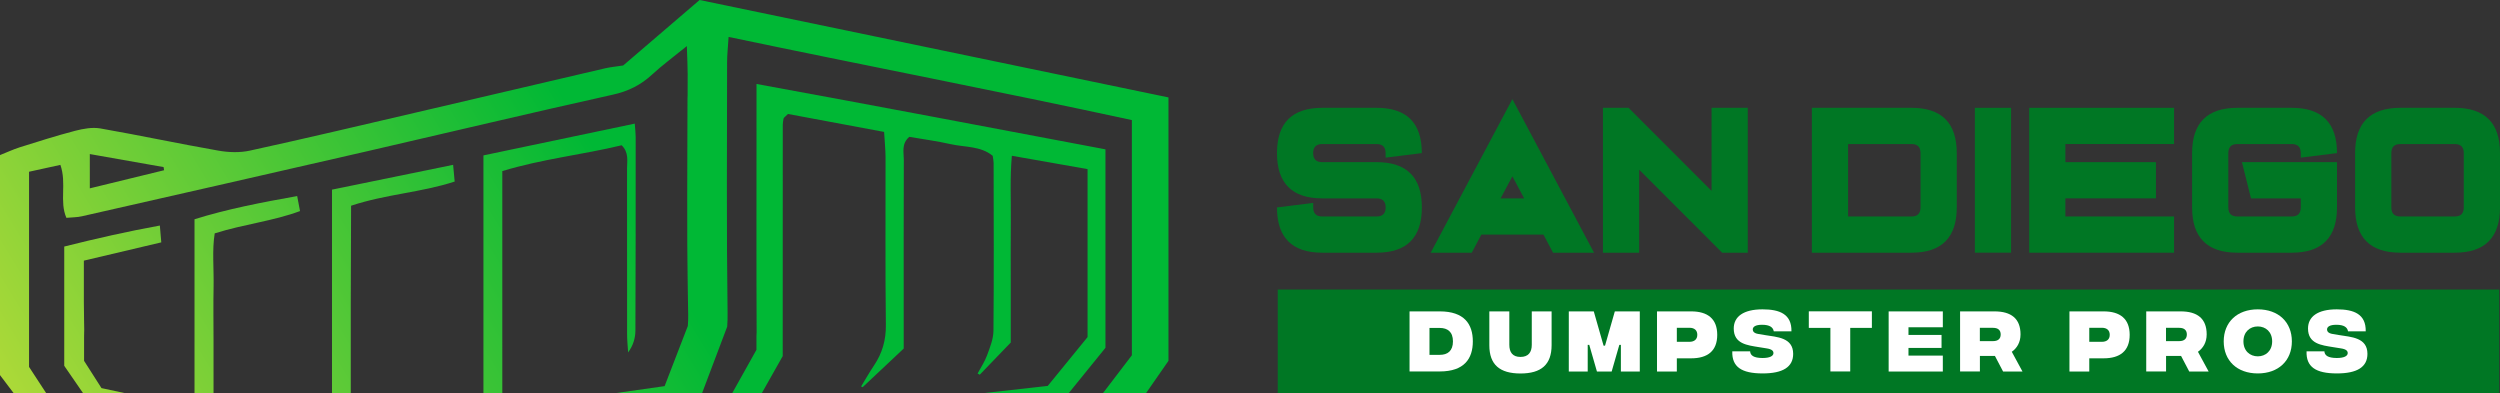 <?xml version="1.0" encoding="utf-8"?>
<!-- Generator: Adobe Illustrator 23.1.1, SVG Export Plug-In . SVG Version: 6.00 Build 0)  -->
<svg version="1.1" id="Layer_1" xmlns="http://www.w3.org/2000/svg" xmlns:xlink="http://www.w3.org/1999/xlink" x="0px" y="0px"
	 viewBox="0 0 4665.5 734" style="enable-background:new 0 0 4665.5 734;" xml:space="preserve">
<rect x="0" y="0" width="4665.5" height="734" fill="#333333" stroke="none"/>
<style type="text/css">
	.st0{fill:#232323;}
	.st1{fill:#FFFFFF;}
	.st2{fill:url(#SVGID_1_);}
	.st3{fill:url(#SVGID_2_);}
	.st4{fill:url(#SVGID_3_);}
	.st5{fill:url(#SVGID_4_);}
	.st6{fill:url(#SVGID_5_);}
	.st7{fill:url(#SVGID_6_);}
	.st8{fill:url(#SVGID_7_);}
	.st9{fill:url(#SVGID_8_);}
	.st10{fill:url(#SVGID_9_);}
	.st11{fill:url(#SVGID_10_);}
	.st12{fill:url(#SVGID_11_);}
	.st13{fill:url(#SVGID_12_);}
	.st14{fill:url(#SVGID_13_);}
	.st15{fill:url(#SVGID_14_);}
	.st16{fill:url(#SVGID_15_);}
	.st17{fill:url(#SVGID_16_);}
	.st18{fill:url(#SVGID_17_);}
	.st19{fill:url(#SVGID_18_);}
	.st20{fill:url(#SVGID_19_);}
	.st21{fill:url(#SVGID_20_);}
	.st22{fill:#007724;}
	.st23{fill:url(#SVGID_21_);}
	.st24{fill:url(#SVGID_22_);}
	.st25{fill:url(#SVGID_23_);}
	.st26{fill:url(#SVGID_24_);}
	.st27{fill:url(#SVGID_25_);}
	.st28{fill:url(#SVGID_26_);}
	.st29{fill:url(#SVGID_27_);}
	.st30{fill:url(#SVGID_28_);}
	.st31{fill:url(#SVGID_29_);}
	.st32{fill:url(#SVGID_30_);}
	.st33{fill:url(#SVGID_31_);}
	.st34{fill:url(#SVGID_32_);}
	.st35{fill:url(#SVGID_33_);}
	.st36{fill:url(#SVGID_34_);}
	.st37{fill:url(#SVGID_35_);}
	.st38{fill:url(#SVGID_36_);}
	.st39{fill:url(#SVGID_37_);}
	.st40{fill:url(#SVGID_38_);}
	.st41{fill:url(#SVGID_39_);}
	.st42{fill:url(#SVGID_40_);}
</style>
<g>
	<g>
		<linearGradient id="SVGID_1_" gradientUnits="userSpaceOnUse" x1="-70.686" y1="1181.386" x2="1194.081" y2="415.741">
			<stop  offset="1.343419e-03" style="stop-color:#D9E239"/>
			<stop  offset="1" style="stop-color:#00B835"/>
		</linearGradient>
		<path class="st2" d="M1283.3,182.5c-0.2,120.9-1.2,241.7,0.4,362.6V178L1283.3,182.5z"/>
		<linearGradient id="SVGID_2_" gradientUnits="userSpaceOnUse" x1="78.92" y1="1428.521" x2="1343.688" y2="662.876">
			<stop  offset="1.343419e-03" style="stop-color:#D9E239"/>
			<stop  offset="1" style="stop-color:#00B835"/>
		</linearGradient>
		<path class="st3" d="M2063,278.7v370.4c-23,28.4-45.9,56.6-68.9,85H1831c41.3-4.6,82.8-9.2,124.3-13.9
			c25.3-31.1,49.7-61,74.3-91.1V315.6c-46.1-8.1-91.2-16.1-141.3-24.9c-3.7,42.4-1.5,80.8-1.9,119.1c-0.4,38.8-0.1,77.7-0.1,116.5
			v112.9c-21.1,22-39.5,41-57.9,60.1c-1.3-0.8-2.7-1.6-4-2.3c6-11.2,13.3-21.9,17.6-33.7c5.4-14.8,11.8-30.4,12-45.7
			c1-104.4,0.4-208.9,0.3-313.3c0-3.9-0.9-7.9-1.7-13.5c-22.5-18.6-52-15.8-78.6-21.8c-25.7-5.9-52.1-9.2-77.1-13.6
			c-14.9,12.9-10.2,28.6-10.2,42.6c-0.4,100.4-0.2,200.8-0.2,301.3v51.2c-25,23.5-50.9,47.8-76.7,72.1c-0.9-0.5-1.9-0.9-2.8-1.4
			c8-13.1,15.6-26.5,24.2-39.3c15.3-22.9,22.3-47.1,22-75.3c-1.3-104.4-0.4-208.9-0.6-313.3c-0.1-14.4-1.6-28.8-2.7-47.1
			c-62.1-11.6-121.9-22.7-179.4-33.5c-3.8,3.6-4.8,4.4-5.7,5.4c-0.9,0.9-2.2,1.9-2.5,3.1c-0.7,3.9-1.5,7.9-1.5,11.9
			c-0.1,143.2-0.1,286.5-0.1,431.5c-13,22.9-26.3,46.6-39.2,69.4h-55.2l45.4-81.2V627c0.3-4.1,0.4-8.4,0.3-12.7
			c-0.3-59.2-0.3-118.4-0.3-177.7c0-77.3,0.1-154.7,0.1-232.1v-47.8C1632.4,197,1847.4,238,2063,278.7z"/>
		<linearGradient id="SVGID_3_" gradientUnits="userSpaceOnUse" x1="-87.007" y1="1154.425" x2="1177.76" y2="388.78">
			<stop  offset="1.343419e-03" style="stop-color:#D9E239"/>
			<stop  offset="1" style="stop-color:#00B835"/>
		</linearGradient>
		<path class="st4" d="M1185.8,617c-0.1,13.8-4,27.5-13.6,40.7c-0.7-11.3-1.9-22.5-1.9-33.8c-0.1-103.2,0.1-206.3-0.1-309.5
			c0-14.2,3.7-29.6-10-43.3c-72.9,17.6-148.3,25.5-222.8,48.2V734h-35.2V290c93.5-19.7,185.8-39,282.4-59.3
			c0.8,11.6,1.7,18.1,1.7,24.6C1186.3,375.9,1186.4,496.4,1185.8,617z"/>
		<linearGradient id="SVGID_4_" gradientUnits="userSpaceOnUse" x1="-163.239" y1="1028.499" x2="1101.529" y2="262.854">
			<stop  offset="1.343419e-03" style="stop-color:#D9E239"/>
			<stop  offset="1" style="stop-color:#00B835"/>
		</linearGradient>
		<path class="st5" d="M848.5,338.8c-62,20.4-127.8,23.4-193.3,45.1c-0.2,59.9-0.5,119.6-0.6,179.3c-0.1,55.7,0,111.5,0,170.8h-35
			V353.9c73.4-15,148.1-30.4,226-46.3C846.8,320.3,847.5,327.7,848.5,338.8z"/>
		<linearGradient id="SVGID_5_" gradientUnits="userSpaceOnUse" x1="-219.776" y1="935.105" x2="1044.992" y2="169.46">
			<stop  offset="1.343419e-03" style="stop-color:#D9E239"/>
			<stop  offset="1" style="stop-color:#00B835"/>
		</linearGradient>
		<path class="st6" d="M400.7,435.5c-5.1,31.3-1.4,65.8-2.1,99.9c-0.7,33.4-0.1,66.9-0.1,100.3V734H363V409.2
			c60.2-18.9,124.7-31.4,191.6-43.3c1.8,9.5,3.2,16.8,5.3,28C509.3,412.7,456,418.1,400.7,435.5z"/>
		<linearGradient id="SVGID_6_" gradientUnits="userSpaceOnUse" x1="-262.976" y1="863.743" x2="1001.792" y2="98.098">
			<stop  offset="1.343419e-03" style="stop-color:#D9E239"/>
			<stop  offset="1" style="stop-color:#00B835"/>
		</linearGradient>
		<path class="st7" d="M189.4,724.3c15.6,3.3,30.8,6.6,45.7,9.8h-79.8c-12-17.4-23.7-34.4-35.4-51.4V460.1
			c59.6-15,118.5-28.3,178.4-39.2l2.7,31.4c-46.3,11-93.8,22.1-144.5,34.1v77.7c0,11.7,0.3,23.5,0.4,35.3v74l1.2,1.9L189.4,724.3z"
			/>
		<linearGradient id="SVGID_7_" gradientUnits="userSpaceOnUse" x1="-260.899" y1="867.175" x2="1003.869" y2="101.53">
			<stop  offset="1.343419e-03" style="stop-color:#D9E239"/>
			<stop  offset="1" style="stop-color:#00B835"/>
		</linearGradient>
		<path class="st8" d="M156.9,629.1v-29.6C157.1,609.3,157.1,619.2,156.9,629.1L156.9,629.1z"/>
		<linearGradient id="SVGID_8_" gradientUnits="userSpaceOnUse" x1="-61.624" y1="1196.356" x2="1203.144" y2="430.711">
			<stop  offset="1.343419e-03" style="stop-color:#D9E239"/>
			<stop  offset="1" style="stop-color:#00B835"/>
		</linearGradient>
		<path class="st9" d="M1305.6,0c-48.4,41.4-96,82.3-142.6,122.2c-12.8,2-23.5,2.9-33.8,5.3C1011,155,892.8,182.9,774.6,210.4
			c-102.7,23.9-205.3,48.2-308.3,70.7c-18.8,4.1-39.7,3.4-58.8,0c-73.5-12.9-146.6-28.5-220.2-41.4c-15-2.6-32,0.5-47.1,4.4
			c-34.9,9.1-69.3,20.1-103.7,30.9C24.1,279,12.2,284.6,0,289.4V700c8.4,11.1,17.4,23.1,25.7,34h60.7
			c-12.3-18.8-23.1-35.5-32.2-49.3V320.5c20.4-4.5,39-8.6,58.5-12.8c12.1,34.7-2.2,68,11.2,98.8c10.6-1,20.1-0.8,29-2.9
			c177-40.2,353.9-80.3,530.8-121c153.5-35.3,306.6-71.9,460.3-106c28.8-6.4,52.1-18.1,73.2-37.7c18.2-16.8,38.2-31.5,64.6-52.9
			c0.7,23.4,1.5,37.6,1.5,51.7c0,14.9,0,29.9-0.1,44.8l0.4-4.5v367.1c0.2,14.2,0.4,28.5,0.7,42.7c0.1,7-0.1,13.8-0.7,20.5v0.1
			l-43.3,112.2L1146,734h164.1l47-124.4v0c0.6-8.7,0.9-17.6,0.7-26.7c-2.1-155.4-1-310.8-0.9-466.2c0-14.2,1.6-28.3,2.8-47.8
			c253.8,53.3,503.5,101.2,752.6,155.2v438.9c-18.1,23.7-34.9,45.7-54.2,71h80.4l42.1-60.6V181.8C1888.2,121.1,1597.2,60.6,1305.6,0
			z M167.6,351.5v-64c47.7,8.4,92.7,16.4,137.7,24.3c0.3,2,0.6,3.9,0.9,5.9C261.8,328.6,217.4,339.4,167.6,351.5z"/>
		<linearGradient id="SVGID_9_" gradientUnits="userSpaceOnUse" x1="-70.687" y1="1181.385" x2="1194.081" y2="415.74">
			<stop  offset="1.343419e-03" style="stop-color:#D9E239"/>
			<stop  offset="1" style="stop-color:#00B835"/>
		</linearGradient>
		<path class="st10" d="M1283.7,178v367.1c-1.6-120.8-0.6-241.7-0.4-362.6L1283.7,178z"/>
		<linearGradient id="SVGID_10_" gradientUnits="userSpaceOnUse" x1="-260.899" y1="867.175" x2="1003.869" y2="101.53">
			<stop  offset="1.343419e-03" style="stop-color:#D9E239"/>
			<stop  offset="1" style="stop-color:#00B835"/>
		</linearGradient>
		<path class="st11" d="M156.9,629.1v-29.6C157.1,609.3,157.1,619.2,156.9,629.1L156.9,629.1z"/>
	</g>
	<g>
		<g>
			<rect x="2384.5" y="540.3" class="st22" width="2279.5" height="193.8"/>
			<g>
				<path class="st1" d="M2748.6,637.1c0,32.2-16,56.1-61.7,56.1h-56.4V581.1h56.4C2732.6,581.1,2748.6,604.8,2748.6,637.1z
					 M2711.5,637.1c0-18-10.2-25.1-24.6-25.1h-19.2v50.2h19.2C2701.4,662.3,2711.5,655,2711.5,637.1z"/>
				<path class="st1" d="M2779.4,644.4v-63.3h37.3v62.4c0,13.9,6.1,22.6,20.8,22.6c14.7,0,21.1-8.7,21.1-22.6v-62.4h37v63
					c0,36.5-19.5,52.9-58.1,52.9C2798.9,697,2779.4,680.6,2779.4,644.4z"/>
				<path class="st1" d="M2927.7,581.1h46.6l18.3,64h2.7l18.3-64h46.6v112.2h-35.3v-49.7h-2.9l-14.3,49.7h-27.5l-14.3-49.7h-2.9
					v49.7h-35.3V581.1z"/>
				<path class="st1" d="M3092.3,581.1h63.7c30.6,0,48.7,13.6,48.7,43.8s-18.2,43.8-48.6,43.8h-26.8v24.6h-37V581.1z M3152.8,637.9
					c8.9,0,14.7-4.4,14.7-13.1s-5.7-13.1-14.6-13.1h-23.6v26.2H3152.8z"/>
				<path class="st1" d="M3232.8,655.7h33.3c0.4,7.6,6.8,12.3,22.8,12.4c14.2,0.1,20.7-3.9,20.7-9.1c0-3.6-2-7.3-13-8.9l-14.4-2.3
					c-21.2-3.5-46.7-6-46.7-34.7c0-22.2,18-35.8,53.7-35.8c32.2,0,54.6,9,54,41h-33c-1.3-7.5-7.6-12.2-21.8-12.2
					c-12.3,0-17.4,3.7-17.4,8.8c0,3.2,2,7.1,10.6,8.4l11.9,2c22.3,3.7,52.9,4.4,52.9,35.1c0,24.4-19,36.6-57.4,36.5
					C3250.2,696.8,3231.9,684.8,3232.8,655.7z"/>
				<path class="st1" d="M3493.2,611.9h-40.3v81.3h-37v-81.3h-40.3v-30.9h117.7V611.9z"/>
				<path class="st1" d="M3524.6,581.1h101.1v29.7h-64.1V625h61.7v24.3h-61.7v14.3h64.1v29.7h-101.1V581.1z"/>
				<path class="st1" d="M3738.1,693.2l-15.2-29h-28v29h-37V581.1h64.2c31.1,0,48.6,13.4,48.6,42.9c0,15.1-6.8,25.8-16.3,32.5
					l20,36.9H3738.1z M3694.8,636.6h24.7c9.3,0,14.2-4.5,14.2-12.4s-4.8-12.4-14.2-12.4h-24.7V636.6z"/>
				<path class="st1" d="M3862,581.1h63.7c30.6,0,48.7,13.6,48.7,43.8s-18.2,43.8-48.6,43.8H3899v24.6h-37V581.1z M3922.5,637.9
					c8.9,0,14.7-4.4,14.7-13.1s-5.7-13.1-14.6-13.1H3899v26.2H3922.5z"/>
				<path class="st1" d="M4085.5,693.2l-15.2-29h-28v29h-37V581.1h64.2c31.1,0,48.6,13.4,48.6,42.9c0,15.1-6.8,25.8-16.3,32.5
					l20,36.9H4085.5z M4042.2,636.6h24.7c9.3,0,14.2-4.5,14.2-12.4s-4.8-12.4-14.2-12.4h-24.7V636.6z"/>
				<path class="st1" d="M4149.9,637.1c0-35.9,25-59.8,63.6-59.8s63.6,23.9,63.6,59.8c0,35.9-25,59.8-63.6,59.8
					S4149.9,673.1,4149.9,637.1z M4240.3,637.1c0-17.8-12.1-27.9-26.8-27.9s-26.8,10.1-26.8,27.9c0,17.8,12.2,27.9,26.8,27.9
					S4240.3,654.9,4240.3,637.1z"/>
				<path class="st1" d="M4304.5,655.7h33.3c0.4,7.6,6.8,12.3,22.8,12.4c14.2,0.1,20.7-3.9,20.7-9.1c0-3.6-2-7.3-13-8.9l-14.4-2.3
					c-21.2-3.5-46.7-6-46.7-34.7c0-22.2,18-35.8,53.7-35.8c32.2,0,54.6,9,54,41h-33c-1.3-7.5-7.6-12.2-21.8-12.2
					c-12.3,0-17.4,3.7-17.4,8.8c0,3.2,2,7.1,10.6,8.4l11.9,2c22.3,3.7,52.9,4.4,52.9,35.1c0,24.4-19,36.6-57.4,36.5
					C4321.8,696.8,4303.5,684.8,4304.5,655.7z"/>
			</g>
		</g>
		<g>
			<path class="st22" d="M2653.4,285.7l-67.6,8.5v-8.5c0-11.3-5.6-16.9-16.9-16.9h-101.4c-11.3,0-16.9,5.6-16.9,16.9
				c0,11.3,5.6,16.9,16.9,16.9H2569c56.3,0,84.5,28.2,84.5,84.5c0,56.3-28.2,84.5-84.5,84.5h-101.4c-56.3,0-84.5-28.2-84.5-84.5
				l67.6-8.4v8.4c0,11.3,5.6,16.9,16.9,16.9H2569c11.3,0,16.9-5.6,16.9-16.9c0-11.3-5.6-16.9-16.9-16.9h-101.4
				c-56.3,0-84.5-28.2-84.5-84.5c0-56.3,28.2-84.5,84.5-84.5H2569C2625.3,201.2,2653.4,229.4,2653.4,285.7"/>
			<path class="st22" d="M2880.4,437.8h-115.9l-17.9,33.8H2670L2822.4,185l152.4,286.6h-76.5L2880.4,437.8z M2844.4,370.2l-22-41.2
				l-22,41.2H2844.4z"/>
			<polygon class="st22" points="3059,316.6 3059,471.6 2991.4,471.6 2991.4,201.2 3039.2,201.2 3194.1,356.2 3194.1,201.2 
				3261.7,201.2 3261.7,471.6 3213.9,471.6 			"/>
			<path class="st22" d="M3381.3,201.2h185.9c56.3,0,84.5,28.2,84.5,84.5v101.4c0,56.3-28.2,84.5-84.5,84.5h-185.9V201.2z
				 M3448.9,268.8V404h118.3c11.3,0,16.9-5.6,16.9-16.9V285.7c0-11.3-5.6-16.9-16.9-16.9H3448.9z"/>
			<rect x="3685.5" y="201.2" class="st22" width="67.6" height="270.3"/>
			<polygon class="st22" points="3854.4,404 4057.2,404 4057.2,471.6 3786.9,471.6 3786.9,201.2 4057.2,201.2 4057.2,268.8 
				3854.4,268.8 3854.4,302.6 4023.4,302.6 4023.4,370.2 3854.4,370.2 			"/>
			<path class="st22" d="M4361.3,285.7l-67.6,8.5v-8.5c0-11.3-5.6-16.9-16.9-16.9h-101.4c-11.3,0-16.9,5.6-16.9,16.9v101.4
				c0,11.3,5.6,16.9,16.9,16.9h101.4c11.3,0,16.9-5.6,16.9-16.9v-16.9h-92.9l-16.9-67.6h177.4v84.5c0,56.3-28.2,84.5-84.5,84.5
				h-101.4c-56.3,0-84.5-28.2-84.5-84.5V285.7c0-56.3,28.2-84.5,84.5-84.5h101.4C4333.2,201.2,4361.3,229.4,4361.3,285.7"/>
			<path class="st22" d="M4581,201.2c56.3,0,84.5,28.2,84.5,84.5v101.4c0,56.3-28.2,84.5-84.5,84.5h-101.4
				c-56.3,0-84.5-28.2-84.5-84.5V285.7c0-56.3,28.2-84.5,84.5-84.5H4581z M4597.9,285.7c0-11.3-5.6-16.9-16.9-16.9h-101.4
				c-11.3,0-16.9,5.6-16.9,16.9v101.4c0,11.3,5.6,16.9,16.9,16.9H4581c11.3,0,16.9-5.6,16.9-16.9V285.7z"/>
		</g>
	</g>
</g>
</svg>
